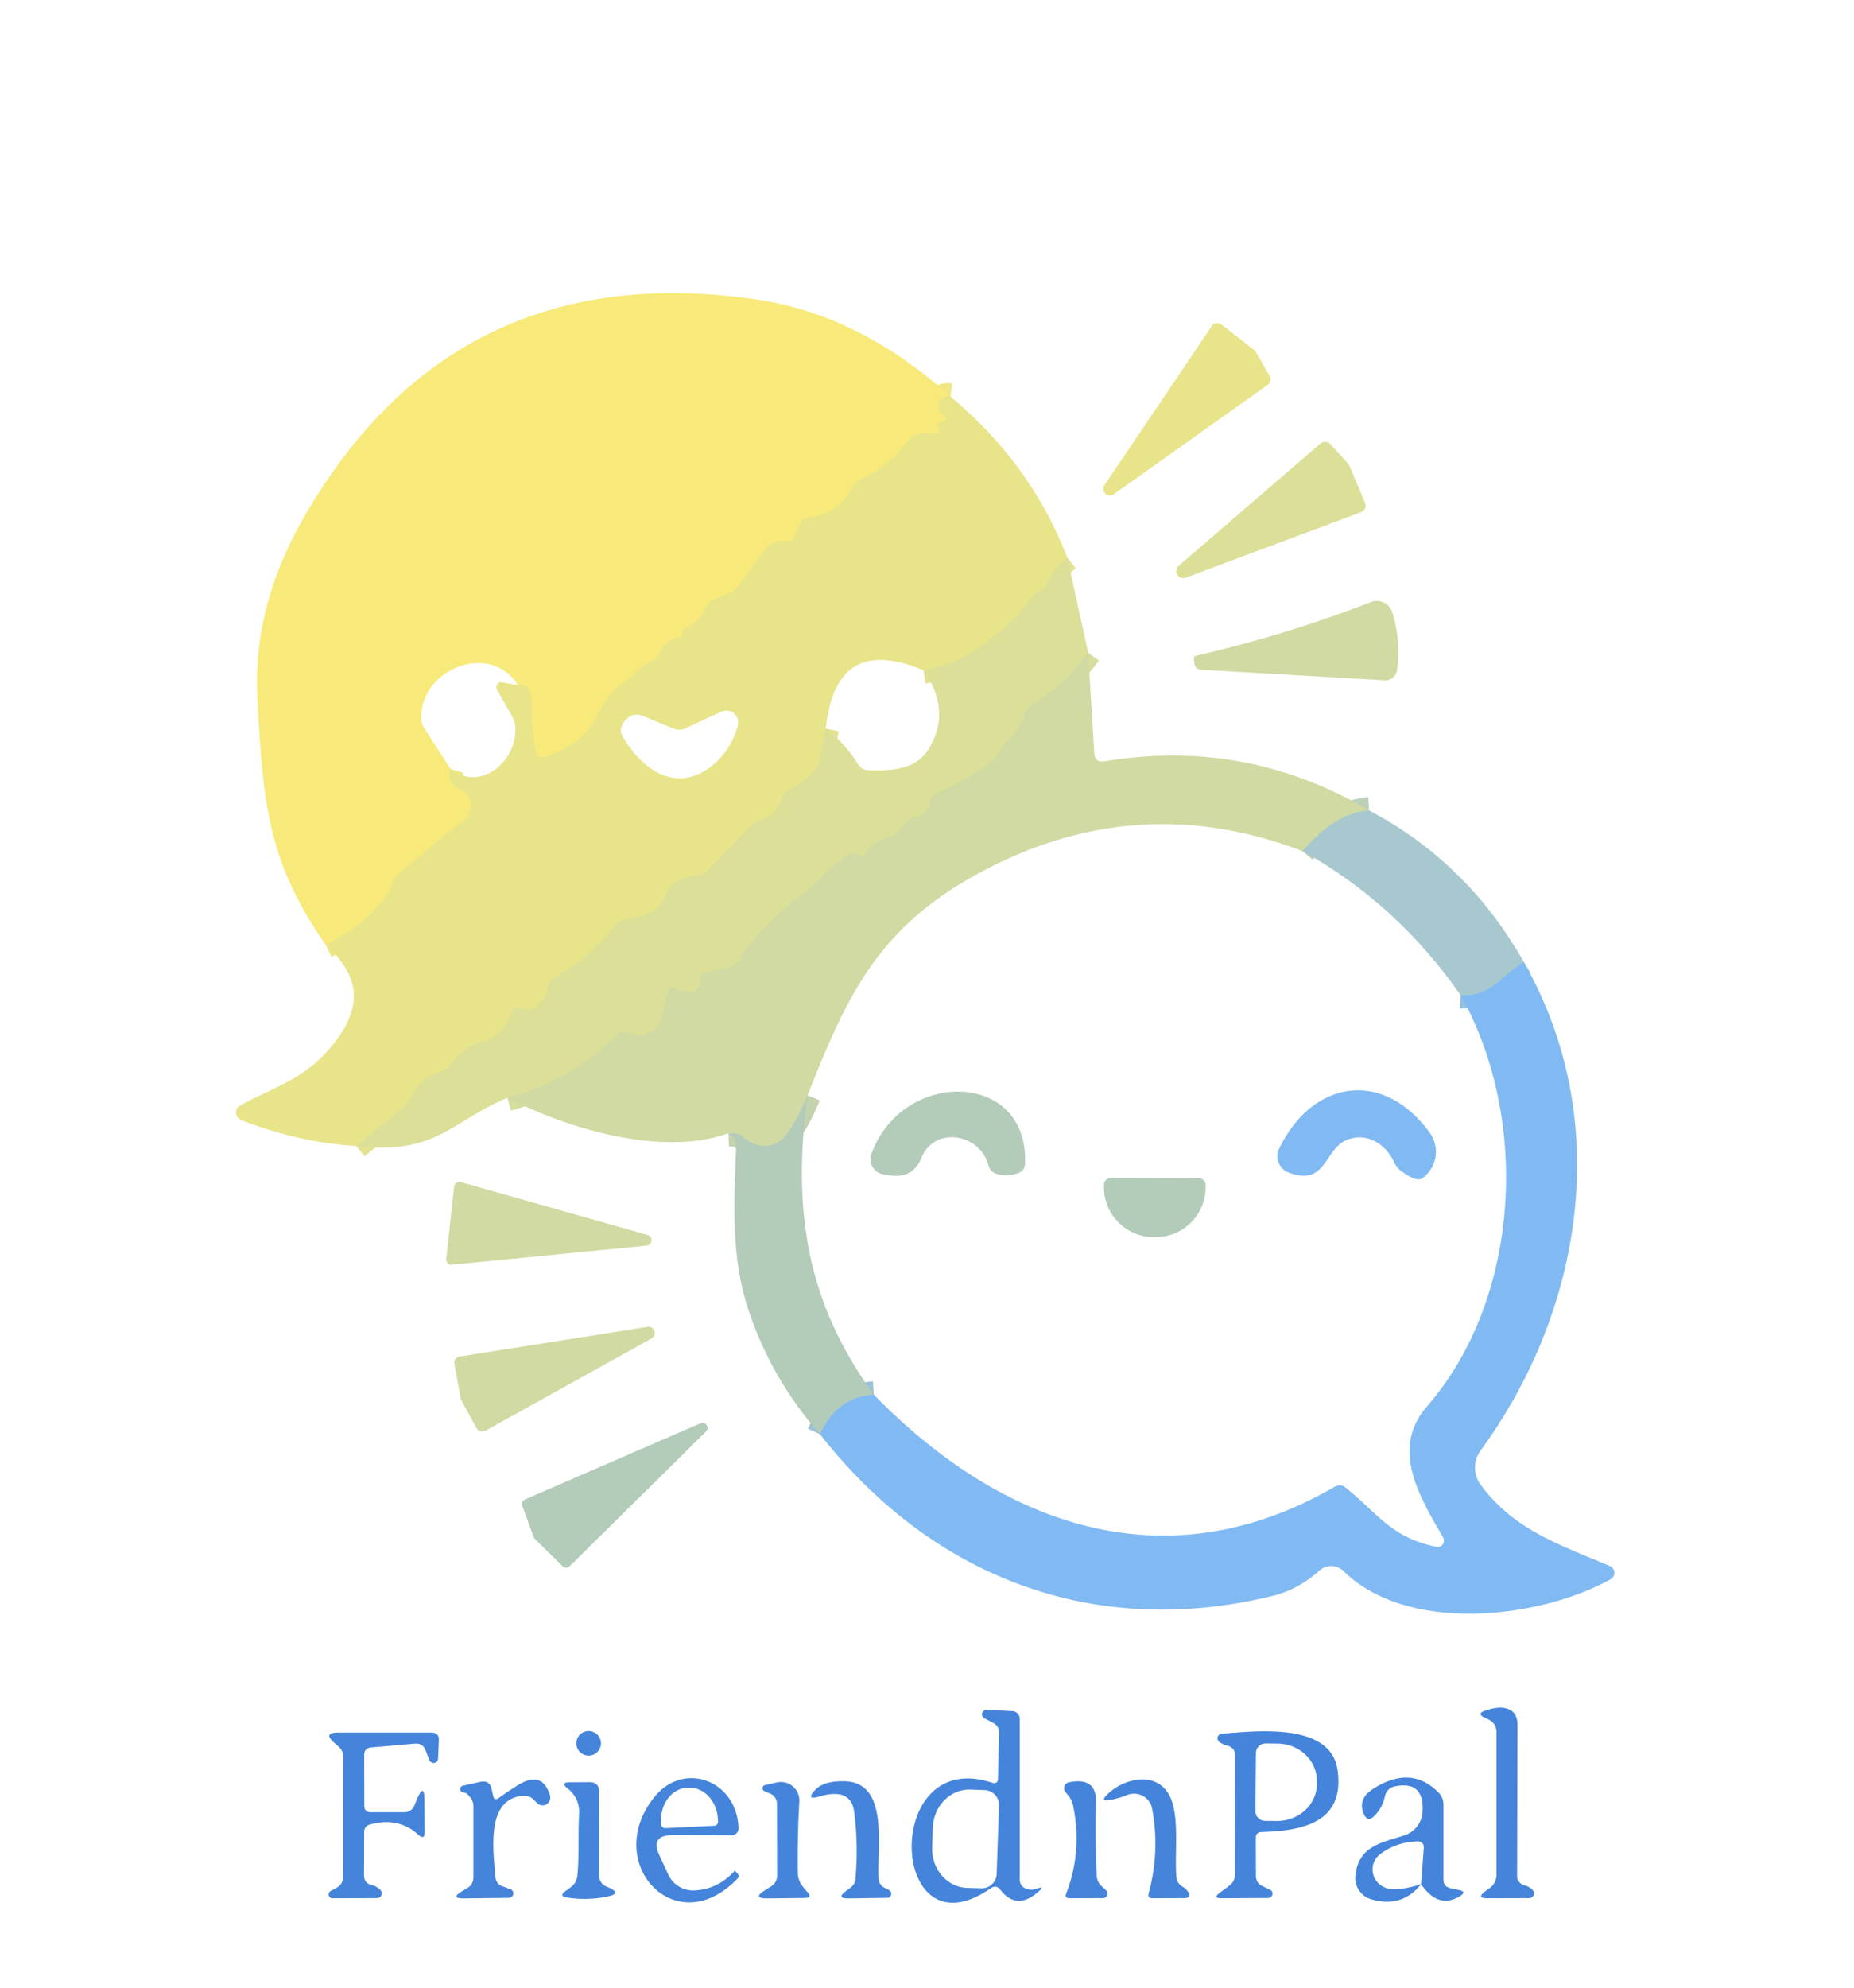 <?xml version="1.0" encoding="UTF-8" standalone="no"?>
<!DOCTYPE svg PUBLIC "-//W3C//DTD SVG 1.1//EN" "http://www.w3.org/Graphics/SVG/1.1/DTD/svg11.dtd">
<svg xmlns="http://www.w3.org/2000/svg" version="1.1" viewBox="0.00 0.00 140.00 150.00">
<g stroke-width="2.00" fill="none" stroke-linecap="butt">
<path stroke="#f0e782" vector-effect="non-scaling-stroke" d="
  M 71.78 29.93
  Q 71.61 29.91 71.47 29.92
  Q 71.02 29.97 70.91 30.40
  Q 70.77 30.91 71.10 31.13
  Q 71.89 31.65 71.01 31.86
  Q 70.70 31.93 70.88 32.28
  A 0.30 0.30 0.0 0 1 70.55 32.71
  Q 69.21 32.46 68.50 33.36
  C 67.45 34.68 66.55 35.43 65.05 36.14
  Q 64.58 36.37 64.34 36.83
  Q 63.29 38.81 61.05 39.07
  A 0.83 0.82 -81.5 0 0 60.37 39.58
  L 60.01 40.47
  A 0.62 0.61 16.4 0 1 59.33 40.84
  Q 58.37 40.68 57.64 41.64
  Q 56.39 43.27 55.76 44.20
  Q 55.49 44.58 55.06 44.76
  L 53.98 45.20
  Q 53.54 45.38 53.34 45.81
  Q 52.75 47.04 51.48 47.58
  Q 51.39 47.62 51.45 47.70
  Q 51.53 47.81 51.50 47.97
  Q 51.49 48.06 51.40 48.07
  Q 50.23 48.26 49.84 49.24
  Q 49.67 49.67 49.25 49.86
  Q 48.44 50.22 47.86 50.90
  Q 47.56 51.24 47.18 51.47
  Q 45.97 52.24 45.08 54.06
  Q 44.02 56.25 41.03 57.16
  Q 40.59 57.29 40.50 56.84
  Q 40.10 54.98 40.14 53.29
  Q 40.17 51.45 39.12 51.72"
/>
<path stroke="#f0e782" vector-effect="non-scaling-stroke" d="
  M 34.02 58.03
  Q 33.70 59.13 34.70 59.53
  A 1.38 1.38 0.0 0 1 35.03 61.90
  Q 32.60 63.78 29.89 66.14
  Q 29.74 66.28 29.57 66.85
  Q 29.45 67.26 29.23 67.55
  Q 27.28 70.04 24.60 71.31"
/>
<path stroke="#e2e290" vector-effect="non-scaling-stroke" d="
  M 80.60 42.10
  Q 79.55 42.95 79.10 43.94
  Q 78.92 44.34 78.54 44.56
  Q 78.02 44.86 77.35 45.80
  Q 77.06 46.21 76.71 46.56
  Q 73.11 50.12 69.74 50.59"
/>
<path stroke="#e2e290" vector-effect="non-scaling-stroke" d="
  M 62.36 54.99
  L 61.88 57.37
  Q 61.81 57.72 61.60 58.01
  Q 60.84 59.00 59.69 59.55
  Q 59.23 59.77 59.05 60.26
  Q 58.56 61.63 57.33 61.93
  Q 57.00 62.01 56.76 62.26
  L 53.43 65.67
  Q 53.04 66.07 52.48 66.10
  Q 50.68 66.21 50.09 67.88
  Q 49.90 68.41 49.40 68.68
  Q 48.40 69.24 47.31 69.37
  Q 46.75 69.44 46.41 69.89
  Q 44.58 72.27 41.91 73.74
  A 1.09 1.09 0.0 0 0 41.36 74.53
  Q 41.21 75.47 40.37 76.01
  Q 39.98 76.27 39.52 76.13
  Q 38.78 75.89 38.69 76.32
  A 3.57 2.95 -4.5 0 1 36.26 78.67
  Q 34.95 79.05 34.14 80.20
  Q 33.79 80.69 33.22 80.88
  Q 31.76 81.35 30.99 82.86
  Q 30.73 83.38 30.28 83.74
  L 26.90 86.48"
/>
<path stroke="#d6dd9d" vector-effect="non-scaling-stroke" d="
  M 82.17 49.26
  Q 80.43 51.64 77.92 53.21
  Q 77.55 53.44 77.41 53.84
  Q 76.97 55.07 76.04 55.92
  Q 75.67 56.25 75.46 56.71
  Q 75.22 57.23 74.72 57.60
  Q 72.85 58.96 70.73 59.87
  Q 70.27 60.07 70.19 60.57
  Q 70.05 61.45 69.17 61.63
  Q 68.65 61.73 68.31 62.14
  L 67.78 62.80
  Q 67.54 63.08 67.17 63.16
  Q 65.99 63.41 65.28 64.55
  Q 65.19 64.70 65.02 64.62
  Q 64.89 64.56 64.77 64.48
  Q 64.45 64.29 64.13 64.49
  Q 63.08 65.14 62.23 66.03
  Q 61.33 66.97 60.58 67.52
  Q 57.92 69.48 55.92 72.17
  Q 56.06 72.98 53.25 73.39
  A 0.42 0.42 0.0 0 0 52.89 73.79
  Q 52.85 75.17 51.52 74.78
  Q 51.26 74.71 51.02 74.59
  Q 50.55 74.38 50.43 74.88
  L 49.93 76.90
  Q 49.79 77.48 49.27 77.79
  Q 48.36 78.34 47.47 77.95
  Q 46.96 77.73 46.57 78.12
  Q 43.01 81.62 38.32 82.84"
/>
<path stroke="#bcd1b8" vector-effect="non-scaling-stroke" d="
  M 103.39 61.16
  Q 100.83 61.33 98.36 64.23"
/>
<path stroke="#c2d3ae" vector-effect="non-scaling-stroke" d="
  M 60.98 82.66
  Q 60.22 84.51 59.36 85.65
  C 58.49 86.79 56.98 86.68 56.06 85.75
  Q 55.80 85.49 55.01 85.52"
/>
<path stroke="#94c1e1" vector-effect="non-scaling-stroke" d="
  M 115.07 72.61
  C 113.26 73.71 112.61 75.23 110.29 75.10"
/>
<path stroke="#9ac3d6" vector-effect="non-scaling-stroke" d="
  M 61.92 108.23
  Q 63.19 105.42 65.98 105.24"
/>
</g>
<path fill="#f7ea7b" d="
  M 71.78 29.93
  Q 71.61 29.91 71.47 29.92
  Q 71.02 29.97 70.91 30.40
  Q 70.77 30.91 71.10 31.13
  Q 71.89 31.65 71.01 31.86
  Q 70.70 31.93 70.88 32.28
  A 0.30 0.30 0.0 0 1 70.55 32.71
  Q 69.21 32.46 68.50 33.36
  C 67.45 34.68 66.55 35.43 65.05 36.14
  Q 64.58 36.37 64.34 36.83
  Q 63.29 38.81 61.05 39.07
  A 0.83 0.82 -81.5 0 0 60.37 39.58
  L 60.01 40.47
  A 0.62 0.61 16.4 0 1 59.33 40.84
  Q 58.37 40.68 57.64 41.64
  Q 56.39 43.27 55.76 44.20
  Q 55.49 44.58 55.06 44.76
  L 53.98 45.20
  Q 53.54 45.38 53.34 45.81
  Q 52.75 47.04 51.48 47.58
  Q 51.39 47.62 51.45 47.70
  Q 51.53 47.81 51.50 47.97
  Q 51.49 48.06 51.40 48.07
  Q 50.23 48.26 49.84 49.24
  Q 49.67 49.67 49.25 49.86
  Q 48.44 50.22 47.86 50.90
  Q 47.56 51.24 47.18 51.47
  Q 45.97 52.24 45.08 54.06
  Q 44.02 56.25 41.03 57.16
  Q 40.59 57.29 40.50 56.84
  Q 40.10 54.98 40.14 53.29
  Q 40.17 51.45 39.12 51.72
  C 37.11 48.43 31.87 50.37 31.80 54.08
  Q 31.79 54.58 32.06 54.99
  L 34.02 58.03
  Q 33.70 59.13 34.70 59.53
  A 1.38 1.38 0.0 0 1 35.03 61.90
  Q 32.60 63.78 29.89 66.14
  Q 29.74 66.28 29.57 66.85
  Q 29.45 67.26 29.23 67.55
  Q 27.28 70.04 24.60 71.31
  C 20.27 65.10 19.86 60.78 19.43 52.63
  Q 19.07 45.69 23.06 38.84
  Q 34.42 19.36 56.99 22.58
  Q 64.91 23.71 71.78 29.93
  Z"
/>
<path fill="#e8e489" d="
  M 92.23 24.49
  L 94.70 26.41
  A 0.50 0.50 0.0 0 1 94.83 26.56
  L 95.88 28.39
  A 0.50 0.50 0.0 0 1 95.73 29.04
  L 84.10 37.30
  A 0.50 0.50 0.0 0 1 83.40 36.61
  L 91.51 24.60
  A 0.50 0.50 0.0 0 1 92.23 24.49
  Z"
/>
<path fill="#e8e489" d="
  M 71.78 29.93
  Q 77.88 35.02 80.60 42.10
  Q 79.55 42.95 79.10 43.94
  Q 78.92 44.34 78.54 44.56
  Q 78.02 44.86 77.35 45.80
  Q 77.06 46.21 76.71 46.56
  Q 73.11 50.12 69.74 50.59
  Q 63.10 47.77 62.36 54.99
  L 61.88 57.37
  Q 61.81 57.72 61.60 58.01
  Q 60.84 59.00 59.69 59.55
  Q 59.23 59.77 59.05 60.26
  Q 58.56 61.63 57.33 61.93
  Q 57.00 62.01 56.76 62.26
  L 53.43 65.67
  Q 53.04 66.07 52.48 66.10
  Q 50.68 66.21 50.09 67.88
  Q 49.90 68.41 49.40 68.68
  Q 48.40 69.24 47.31 69.37
  Q 46.75 69.44 46.41 69.89
  Q 44.58 72.27 41.91 73.74
  A 1.09 1.09 0.0 0 0 41.36 74.53
  Q 41.21 75.47 40.37 76.01
  Q 39.98 76.27 39.52 76.13
  Q 38.78 75.89 38.69 76.32
  A 3.57 2.95 -4.5 0 1 36.26 78.67
  Q 34.95 79.05 34.14 80.20
  Q 33.79 80.69 33.22 80.88
  Q 31.76 81.35 30.99 82.86
  Q 30.73 83.38 30.28 83.74
  L 26.90 86.48
  Q 22.62 86.24 18.20 84.52
  A 0.60 0.60 0.0 0 1 18.13 83.43
  C 21.00 81.85 23.41 81.38 25.65 78.14
  C 27.49 75.46 26.84 73.34 24.60 71.31
  Q 27.28 70.04 29.23 67.55
  Q 29.45 67.26 29.57 66.85
  Q 29.74 66.28 29.89 66.14
  Q 32.60 63.78 35.03 61.90
  A 1.38 1.38 0.0 0 0 34.70 59.53
  Q 33.70 59.13 34.02 58.03
  C 36.18 59.74 38.94 57.62 38.92 55.02
  Q 38.92 54.50 38.66 54.04
  L 37.53 52.05
  A 0.38 0.38 0.0 0 1 37.93 51.49
  L 39.12 51.72
  Q 40.17 51.45 40.14 53.29
  Q 40.10 54.98 40.50 56.84
  Q 40.59 57.29 41.03 57.16
  Q 44.02 56.25 45.08 54.06
  Q 45.97 52.24 47.18 51.47
  Q 47.56 51.24 47.86 50.90
  Q 48.44 50.22 49.25 49.86
  Q 49.67 49.67 49.84 49.24
  Q 50.23 48.26 51.40 48.07
  Q 51.49 48.06 51.50 47.97
  Q 51.53 47.81 51.45 47.70
  Q 51.39 47.62 51.48 47.58
  Q 52.75 47.04 53.34 45.81
  Q 53.54 45.38 53.98 45.20
  L 55.06 44.76
  Q 55.49 44.58 55.76 44.20
  Q 56.39 43.27 57.64 41.64
  Q 58.37 40.68 59.33 40.84
  A 0.62 0.61 16.4 0 0 60.01 40.47
  L 60.37 39.58
  A 0.83 0.82 -81.5 0 1 61.05 39.07
  Q 63.29 38.81 64.34 36.83
  Q 64.58 36.37 65.05 36.14
  C 66.55 35.43 67.45 34.68 68.50 33.36
  Q 69.21 32.46 70.55 32.71
  A 0.30 0.30 0.0 0 0 70.88 32.28
  Q 70.70 31.93 71.01 31.86
  Q 71.89 31.65 71.10 31.13
  Q 70.77 30.91 70.91 30.40
  Q 71.02 29.97 71.47 29.92
  Q 71.61 29.91 71.78 29.93
  Z
  M 53.36 58.08
  Q 55.07 56.96 55.71 54.79
  A 0.91 0.90 85.8 0 0 54.46 53.71
  L 51.75 54.97
  A 1.03 1.02 -46.9 0 1 50.94 55.00
  Q 50.02 54.66 48.67 54.07
  Q 47.61 53.61 47.00 54.68
  Q 46.76 55.11 47.00 55.54
  C 48.28 57.80 50.72 59.81 53.36 58.08
  Z"
/>
<path fill="#dcdf97" d="
  M 88.99 42.71
  L 99.71 33.47
  A 0.53 0.53 0.0 0 1 100.45 33.51
  L 101.79 34.98
  A 0.53 0.53 0.0 0 1 101.89 35.13
  L 103.08 37.95
  A 0.53 0.53 0.0 0 1 102.78 38.65
  L 89.52 43.60
  A 0.53 0.53 0.0 0 1 88.99 42.71
  Z"
/>
<path fill="#dcdf97" d="
  M 80.60 42.10
  L 82.17 49.26
  Q 80.43 51.64 77.92 53.21
  Q 77.55 53.44 77.41 53.84
  Q 76.97 55.07 76.04 55.92
  Q 75.67 56.25 75.46 56.71
  Q 75.22 57.23 74.72 57.60
  Q 72.85 58.96 70.73 59.87
  Q 70.27 60.07 70.19 60.57
  Q 70.05 61.45 69.17 61.63
  Q 68.65 61.73 68.31 62.14
  L 67.78 62.80
  Q 67.54 63.08 67.17 63.16
  Q 65.99 63.41 65.28 64.55
  Q 65.19 64.70 65.02 64.62
  Q 64.89 64.56 64.77 64.48
  Q 64.45 64.29 64.13 64.49
  Q 63.08 65.14 62.23 66.03
  Q 61.33 66.97 60.58 67.52
  Q 57.92 69.48 55.92 72.17
  Q 56.06 72.98 53.25 73.39
  A 0.42 0.42 0.0 0 0 52.89 73.79
  Q 52.85 75.17 51.52 74.78
  Q 51.26 74.71 51.02 74.59
  Q 50.55 74.38 50.43 74.88
  L 49.93 76.90
  Q 49.79 77.48 49.27 77.79
  Q 48.36 78.34 47.47 77.95
  Q 46.96 77.73 46.57 78.12
  Q 43.01 81.62 38.32 82.84
  C 33.97 84.68 32.95 87.18 26.90 86.48
  L 30.28 83.74
  Q 30.73 83.38 30.99 82.86
  Q 31.76 81.35 33.22 80.88
  Q 33.79 80.69 34.14 80.20
  Q 34.95 79.05 36.26 78.67
  A 3.57 2.95 -4.5 0 0 38.69 76.32
  Q 38.78 75.89 39.52 76.13
  Q 39.98 76.27 40.37 76.01
  Q 41.21 75.47 41.36 74.53
  A 1.09 1.09 0.0 0 1 41.91 73.74
  Q 44.58 72.27 46.41 69.89
  Q 46.75 69.44 47.31 69.37
  Q 48.40 69.24 49.40 68.68
  Q 49.90 68.41 50.09 67.88
  Q 50.68 66.21 52.48 66.10
  Q 53.04 66.07 53.43 65.67
  L 56.76 62.26
  Q 57.00 62.01 57.33 61.93
  Q 58.56 61.63 59.05 60.26
  Q 59.23 59.77 59.69 59.55
  Q 60.84 59.00 61.60 58.01
  Q 61.81 57.72 61.88 57.37
  L 62.36 54.99
  Q 63.83 56.11 64.77 57.64
  Q 65.05 58.10 65.59 58.12
  C 67.24 58.17 69.13 58.12 70.10 56.56
  Q 71.90 53.67 69.74 50.59
  Q 73.11 50.12 76.71 46.56
  Q 77.06 46.21 77.35 45.80
  Q 78.02 44.86 78.54 44.56
  Q 78.92 44.34 79.10 43.94
  Q 79.55 42.95 80.60 42.10
  Z"
/>
<path fill="#d0daa2" d="
  M 103.54 45.43
  A 1.21 1.20 70.6 0 1 105.12 46.19
  Q 105.81 48.36 105.49 50.59
  A 0.89 0.88 6.0 0 1 104.56 51.34
  L 90.73 50.54
  Q 90.22 50.51 90.18 50.00
  L 90.15 49.72
  Q 90.14 49.53 90.33 49.48
  Q 97.09 47.93 103.54 45.43
  Z"
/>
<path fill="#d0daa2" d="
  M 82.17 49.26
  L 82.63 56.82
  Q 82.67 57.58 83.42 57.45
  Q 94.09 55.68 103.39 61.16
  Q 100.83 61.33 98.36 64.23
  Q 85.51 59.33 73.35 66.21
  C 66.18 70.27 63.88 75.32 60.98 82.66
  Q 60.22 84.51 59.36 85.65
  C 58.49 86.79 56.98 86.68 56.06 85.75
  Q 55.80 85.49 55.01 85.52
  C 50.08 87.31 42.94 85.23 38.32 82.84
  Q 43.01 81.62 46.57 78.12
  Q 46.96 77.73 47.47 77.95
  Q 48.36 78.34 49.27 77.79
  Q 49.79 77.48 49.93 76.90
  L 50.43 74.88
  Q 50.55 74.38 51.02 74.59
  Q 51.26 74.71 51.52 74.78
  Q 52.85 75.17 52.89 73.79
  A 0.42 0.42 0.0 0 1 53.25 73.39
  Q 56.06 72.98 55.92 72.17
  Q 57.92 69.48 60.58 67.52
  Q 61.33 66.97 62.23 66.03
  Q 63.08 65.14 64.13 64.49
  Q 64.45 64.29 64.77 64.48
  Q 64.89 64.56 65.02 64.62
  Q 65.19 64.70 65.28 64.55
  Q 65.99 63.41 67.17 63.16
  Q 67.54 63.08 67.78 62.80
  L 68.31 62.14
  Q 68.65 61.73 69.17 61.63
  Q 70.05 61.45 70.19 60.57
  Q 70.27 60.07 70.73 59.87
  Q 72.85 58.96 74.72 57.60
  Q 75.22 57.23 75.46 56.71
  Q 75.67 56.25 76.04 55.92
  Q 76.97 55.07 77.41 53.84
  Q 77.55 53.44 77.92 53.21
  Q 80.43 51.64 82.17 49.26
  Z"
/>
<path fill="#a7c8ce" d="
  M 103.39 61.16
  Q 110.84 65.10 115.07 72.61
  C 113.26 73.71 112.61 75.23 110.29 75.10
  Q 105.49 68.20 98.36 64.23
  Q 100.83 61.33 103.39 61.16
  Z"
/>
<path fill="#81baf3" d="
  M 115.07 72.61
  C 121.82 84.41 119.62 98.78 111.80 109.47
  A 2.17 2.17 0.0 0 0 111.79 112.02
  C 114.29 115.45 117.84 116.60 121.57 118.18
  A 0.56 0.56 0.0 0 1 121.62 119.18
  C 116.28 122.14 106.33 123.34 101.45 118.56
  A 1.33 1.32 46.1 0 0 99.64 118.52
  C 98.68 119.38 97.51 120.08 96.19 120.41
  C 82.62 123.77 70.34 119.00 61.92 108.23
  Q 63.19 105.42 65.98 105.24
  C 75.58 115.10 88.01 119.61 100.78 112.20
  Q 101.22 111.95 101.61 112.26
  C 104.08 114.24 105.03 116.03 108.48 116.73
  A 0.47 0.47 0.0 0 0 108.98 116.04
  C 107.25 113.02 104.94 109.37 107.76 106.13
  C 114.86 97.96 115.52 84.35 110.29 75.10
  C 112.61 75.23 113.26 73.71 115.07 72.61
  Z"
/>
<path fill="#b3cbb9" d="
  M 74.64 87.93
  C 73.94 85.46 70.54 85.02 69.59 87.36
  Q 68.92 88.97 67.20 88.70
  L 66.70 88.62
  A 1.16 1.15 -75.6 0 1 65.80 87.09
  C 68.16 80.59 77.72 80.79 77.40 87.83
  Q 77.38 88.34 76.90 88.52
  Q 76.15 88.80 75.38 88.62
  Q 74.80 88.50 74.64 87.93
  Z"
/>
<path fill="#81baf3" d="
  M 101.56 86.09
  C 100.03 86.82 100.07 89.57 97.29 88.48
  A 1.31 1.31 0.0 0 1 96.59 86.69
  C 99.05 81.56 104.38 80.59 107.95 85.46
  A 2.46 2.46 0.0 0 1 107.40 88.92
  Q 106.98 89.23 105.82 88.38
  Q 105.46 88.11 105.27 87.70
  C 104.59 86.22 103.05 85.38 101.56 86.09
  Z"
/>
<path fill="#b3cbb9" d="
  M 60.98 82.66
  C 59.80 91.35 60.93 98.32 65.98 105.24
  Q 63.19 105.42 61.92 108.23
  Q 58.33 104.17 56.58 99.05
  C 55.19 95.00 55.41 90.95 55.59 86.50
  Q 55.61 85.82 55.01 85.52
  Q 55.80 85.49 56.06 85.75
  C 56.98 86.68 58.49 86.79 59.36 85.65
  Q 60.22 84.51 60.98 82.66
  Z"
/>
<path fill="#b3cbb9" d="
  M 90.52 88.91
  A 0.52 0.52 0.0 0 1 91.04 89.43
  L 91.04 89.60
  A 3.77 3.77 0.0 0 1 87.25 93.36
  L 87.11 93.36
  A 3.77 3.77 0.0 0 1 83.36 89.58
  L 83.36 89.41
  A 0.52 0.52 0.0 0 1 83.88 88.89
  L 90.52 88.91
  Z"
/>
<path fill="#d0daa2" d="
  M 34.81 89.21
  L 48.91 93.20
  A 0.41 0.41 0.0 0 1 48.84 94.00
  L 34.15 95.44
  A 0.41 0.41 0.0 0 1 33.70 94.99
  L 34.29 89.56
  A 0.41 0.41 0.0 0 1 34.81 89.21
  Z"
/>
<path fill="#d0daa2" d="
  M 49.21 101.00
  L 36.64 107.98
  A 0.47 0.47 0.0 0 1 36.00 107.80
  L 34.84 105.68
  A 0.47 0.47 0.0 0 1 34.79 105.54
  L 34.31 102.92
  A 0.47 0.47 0.0 0 1 34.70 102.37
  L 48.91 100.13
  A 0.47 0.47 0.0 0 1 49.21 101.00
  Z"
/>
<path fill="#b3cbb9" d="
  M 53.31 108.03
  L 43.02 118.19
  A 0.38 0.38 0.0 0 1 42.48 118.19
  L 40.39 116.14
  A 0.38 0.38 0.0 0 1 40.30 116.00
  L 39.44 113.63
  A 0.38 0.38 0.0 0 1 39.65 113.15
  L 52.89 107.41
  A 0.38 0.38 0.0 0 1 53.31 108.03
  Z"
/>
<path fill="#4584db" d="
  M 75.36 134.21
  L 75.44 130.76
  Q 75.45 130.26 75.00 130.02
  L 74.33 129.67
  A 0.34 0.34 0.0 0 1 74.50 129.03
  L 76.45 129.13
  A 0.58 0.57 1.6 0 1 77.00 129.70
  L 77.00 141.79
  Q 77.00 142.41 77.60 142.57
  Q 77.92 142.66 78.25 142.54
  Q 79.05 142.25 78.24 142.90
  Q 76.70 144.12 75.54 142.61
  Q 75.23 142.21 74.81 142.50
  C 67.14 147.82 66.54 131.78 74.91 134.53
  Q 75.35 134.67 75.36 134.21
  Z
  M 75.26 141.42
  L 75.44 136.25
  A 1.12 1.12 0.0 0 0 74.36 135.09
  L 73.28 135.05
  A 2.97 2.74 -88.0 0 0 70.44 137.92
  L 70.39 139.40
  A 2.97 2.74 -88.0 0 0 73.02 142.47
  L 74.10 142.50
  A 1.12 1.12 0.0 0 0 75.26 141.42
  Z"
/>
<path fill="#4584db" d="
  M 115.10 142.27
  Q 115.46 142.36 115.73 142.62
  A 0.36 0.36 0.0 0 1 115.47 143.24
  L 112.32 143.25
  Q 111.46 143.25 112.15 142.73
  L 112.51 142.47
  A 1.23 1.22 -18.7 0 0 113.00 141.49
  L 113.00 130.71
  Q 113.00 130.10 112.47 129.80
  Q 112.33 129.72 112.19 129.66
  Q 111.39 129.32 112.22 129.07
  Q 112.92 128.85 113.36 128.87
  Q 114.59 128.94 114.59 130.18
  L 114.56 141.57
  A 0.72 0.72 0.0 0 0 115.10 142.27
  Z"
/>
<path fill="#4584db" d="
  M 27.50 132.46
  L 27.51 136.26
  Q 27.51 136.76 28.01 136.76
  L 30.50 136.76
  Q 31.06 136.76 31.29 136.25
  L 31.52 135.70
  Q 32.03 134.54 32.05 135.81
  L 32.07 138.23
  Q 32.08 138.90 31.58 138.45
  Q 30.08 137.09 27.95 137.68
  Q 27.50 137.80 27.50 138.26
  L 27.49 141.52
  Q 27.49 142.11 28.06 142.25
  Q 28.44 142.35 28.72 142.62
  A 0.36 0.36 0.0 0 1 28.48 143.24
  L 25.10 143.25
  A 0.29 0.29 0.0 0 1 24.96 142.71
  L 25.40 142.47
  Q 25.92 142.18 25.92 141.58
  L 25.93 132.60
  A 1.04 1.04 0.0 0 0 25.59 131.83
  L 25.24 131.52
  Q 24.37 130.75 25.53 130.75
  L 32.58 130.75
  Q 33.17 130.75 33.14 131.34
  L 33.08 132.71
  A 0.34 0.34 0.0 0 1 32.42 132.82
  L 32.12 132.04
  A 0.74 0.73 -13.2 0 0 31.37 131.58
  L 28.04 131.87
  Q 27.49 131.92 27.50 132.46
  Z"
/>
<circle fill="#4584db" cx="44.45" cy="131.56" r="0.93"/>
<path fill="#4584db" d="
  M 94.83 138.71
  L 94.84 141.57
  Q 94.84 142.10 95.32 142.33
  L 95.90 142.61
  A 0.33 0.32 -31.8 0 1 95.75 143.23
  L 92.24 143.25
  Q 91.56 143.25 92.10 142.84
  L 92.84 142.29
  Q 93.25 141.98 93.25 141.46
  L 93.26 132.47
  Q 93.26 131.89 92.69 131.74
  Q 92.37 131.66 92.09 131.47
  A 0.35 0.35 0.0 0 1 92.26 130.83
  C 94.71 130.67 100.51 129.89 101.01 133.62
  C 101.54 137.56 98.33 138.16 95.28 138.25
  Q 94.83 138.26 94.83 138.71
  Z
  M 94.84 132.29
  L 94.80 136.67
  A 0.73 0.73 0.0 0 0 95.53 137.41
  L 96.42 137.42
  A 3.00 2.80 0.4 0 0 99.44 134.64
  L 99.44 134.40
  A 3.00 2.80 0.4 0 0 96.46 131.58
  L 95.57 131.57
  A 0.73 0.73 0.0 0 0 94.84 132.29
  Z"
/>
<path fill="#4584db" d="
  M 37.67 135.68
  Q 38.39 135.16 39.15 134.69
  Q 40.95 133.60 41.53 135.48
  A 0.59 0.58 -76.2 0 1 40.56 136.07
  L 40.33 135.84
  Q 39.97 135.47 39.46 135.52
  C 36.77 135.78 37.20 139.36 37.42 141.69
  Q 37.47 142.17 37.92 142.34
  L 38.54 142.57
  A 0.34 0.33 -34.9 0 1 38.42 143.22
  L 35.06 143.26
  Q 33.96 143.27 34.91 142.71
  L 35.32 142.46
  A 0.89 0.89 0.0 0 0 35.75 141.70
  L 35.75 136.25
  A 1.38 0.77 33.3 0 0 35.32 135.42
  Q 35.19 135.29 35.02 135.27
  A 0.26 0.26 0.0 0 1 35.00 134.75
  L 36.26 134.47
  Q 36.97 134.31 37.13 135.02
  L 37.24 135.52
  Q 37.33 135.93 37.67 135.68
  Z"
/>
<path fill="#4584db" d="
  M 50.77 138.49
  Q 49.10 138.49 49.79 140.00
  L 50.45 141.44
  A 2.07 2.07 0.0 0 0 52.44 142.66
  Q 54.20 142.58 55.46 141.20
  A 0.05 0.04 41.4 0 1 55.53 141.20
  L 55.70 141.40
  Q 55.86 141.59 55.69 141.77
  C 51.01 146.64 45.44 140.57 49.40 135.63
  C 51.63 132.84 55.65 134.36 55.77 137.96
  A 0.53 0.52 89.5 0 1 55.25 138.50
  L 50.77 138.49
  Z
  M 50.24 137.96
  L 53.94 137.78
  A 0.30 0.30 0.0 0 0 54.22 137.47
  L 54.21 137.29
  A 2.48 2.09 87.3 0 0 52.01 134.91
  L 51.89 134.91
  A 2.48 2.09 87.3 0 0 49.92 137.49
  L 49.93 137.67
  A 0.30 0.30 0.0 0 0 50.24 137.96
  Z"
/>
<path fill="#4584db" d="
  M 66.79 142.46
  L 67.13 142.63
  A 0.31 0.31 0.0 0 1 67.00 143.22
  L 64.06 143.26
  Q 63.12 143.27 63.88 142.71
  L 64.25 142.43
  A 0.86 0.81 -16.9 0 0 64.59 141.83
  Q 64.83 139.27 64.50 136.74
  Q 64.27 134.86 61.85 135.58
  Q 60.82 135.88 61.54 135.09
  Q 62.18 134.39 63.77 134.42
  C 67.21 134.50 66.18 139.52 66.35 141.81
  A 0.81 0.80 -79.4 0 0 66.79 142.46
  Z"
/>
<path fill="#4584db" d="
  M 89.33 142.40
  Q 89.54 142.52 89.69 142.73
  Q 90.04 143.24 89.42 143.24
  L 87.03 143.25
  Q 86.63 143.26 86.74 142.87
  Q 87.60 139.72 87.00 136.50
  A 1.40 1.39 -17.2 0 0 85.06 135.48
  Q 84.58 135.69 83.80 135.84
  Q 83.05 135.98 83.59 135.44
  C 84.79 134.24 87.21 133.60 88.26 135.41
  C 89.12 136.89 88.68 139.86 88.83 141.62
  Q 88.87 142.14 89.33 142.40
  Z"
/>
<path fill="#4584db" d="
  M 107.31 142.19
  L 107.51 139.50
  Q 107.55 138.94 106.99 138.96
  Q 105.41 139.02 104.21 139.93
  A 1.49 1.45 31.9 0 0 104.85 142.53
  Q 105.67 142.70 107.31 142.19
  Q 105.87 144.00 103.55 143.33
  A 1.67 1.67 0.0 0 1 102.35 141.58
  C 102.55 139.26 104.45 139.04 106.06 138.50
  A 1.98 1.97 -7.4 0 0 107.42 136.74
  Q 107.57 134.33 105.29 134.82
  A 0.94 0.93 89.6 0 0 104.58 135.55
  Q 104.40 136.42 103.78 137.04
  Q 103.26 137.55 102.98 136.88
  Q 102.50 135.75 103.70 134.99
  Q 106.54 133.18 108.60 135.25
  Q 109.00 135.64 109.00 136.21
  L 109.00 141.81
  Q 109.00 142.39 109.56 142.50
  L 110.17 142.63
  Q 110.79 142.76 110.25 143.09
  Q 108.61 144.09 107.31 142.19
  Z"
/>
<path fill="#4584db" d="
  M 43.60 141.53
  C 43.75 139.98 43.64 138.44 43.73 136.89
  Q 43.79 135.71 42.86 134.96
  Q 42.29 134.51 43.01 134.50
  L 44.49 134.49
  Q 45.25 134.48 45.25 135.24
  L 45.24 141.55
  A 0.89 0.88 12.7 0 0 45.75 142.35
  L 46.03 142.47
  Q 46.92 142.89 45.96 143.10
  Q 44.42 143.44 42.85 143.20
  Q 42.14 143.10 42.73 142.69
  L 43.06 142.45
  Q 43.54 142.11 43.60 141.53
  Z"
/>
<path fill="#4584db" d="
  M 58.15 135.35
  L 57.73 135.17
  A 0.24 0.24 0.0 0 1 57.77 134.71
  L 58.68 134.51
  A 1.39 1.39 0.0 0 1 60.36 135.94
  Q 60.21 138.50 60.24 141.26
  Q 60.25 141.82 60.49 142.18
  Q 60.68 142.47 60.92 142.73
  Q 61.41 143.23 60.71 143.23
  L 57.94 143.26
  Q 56.78 143.27 57.76 142.65
  L 58.24 142.35
  A 0.93 0.92 74.4 0 0 58.68 141.56
  L 58.67 136.13
  A 0.85 0.84 11.6 0 0 58.15 135.35
  Z"
/>
<path fill="#4584db" d="
  M 83.22 142.37
  L 83.52 142.65
  A 0.34 0.34 0.0 0 1 83.29 143.24
  L 80.77 143.25
  Q 80.37 143.25 80.52 142.88
  Q 81.73 139.72 81.04 136.29
  Q 80.95 135.85 80.67 135.50
  L 80.45 135.23
  A 0.46 0.46 0.0 0 1 80.72 134.50
  Q 82.81 134.08 82.76 136.00
  Q 82.69 138.75 82.81 141.50
  Q 82.83 142.02 83.22 142.37
  Z"
/>
</svg>
